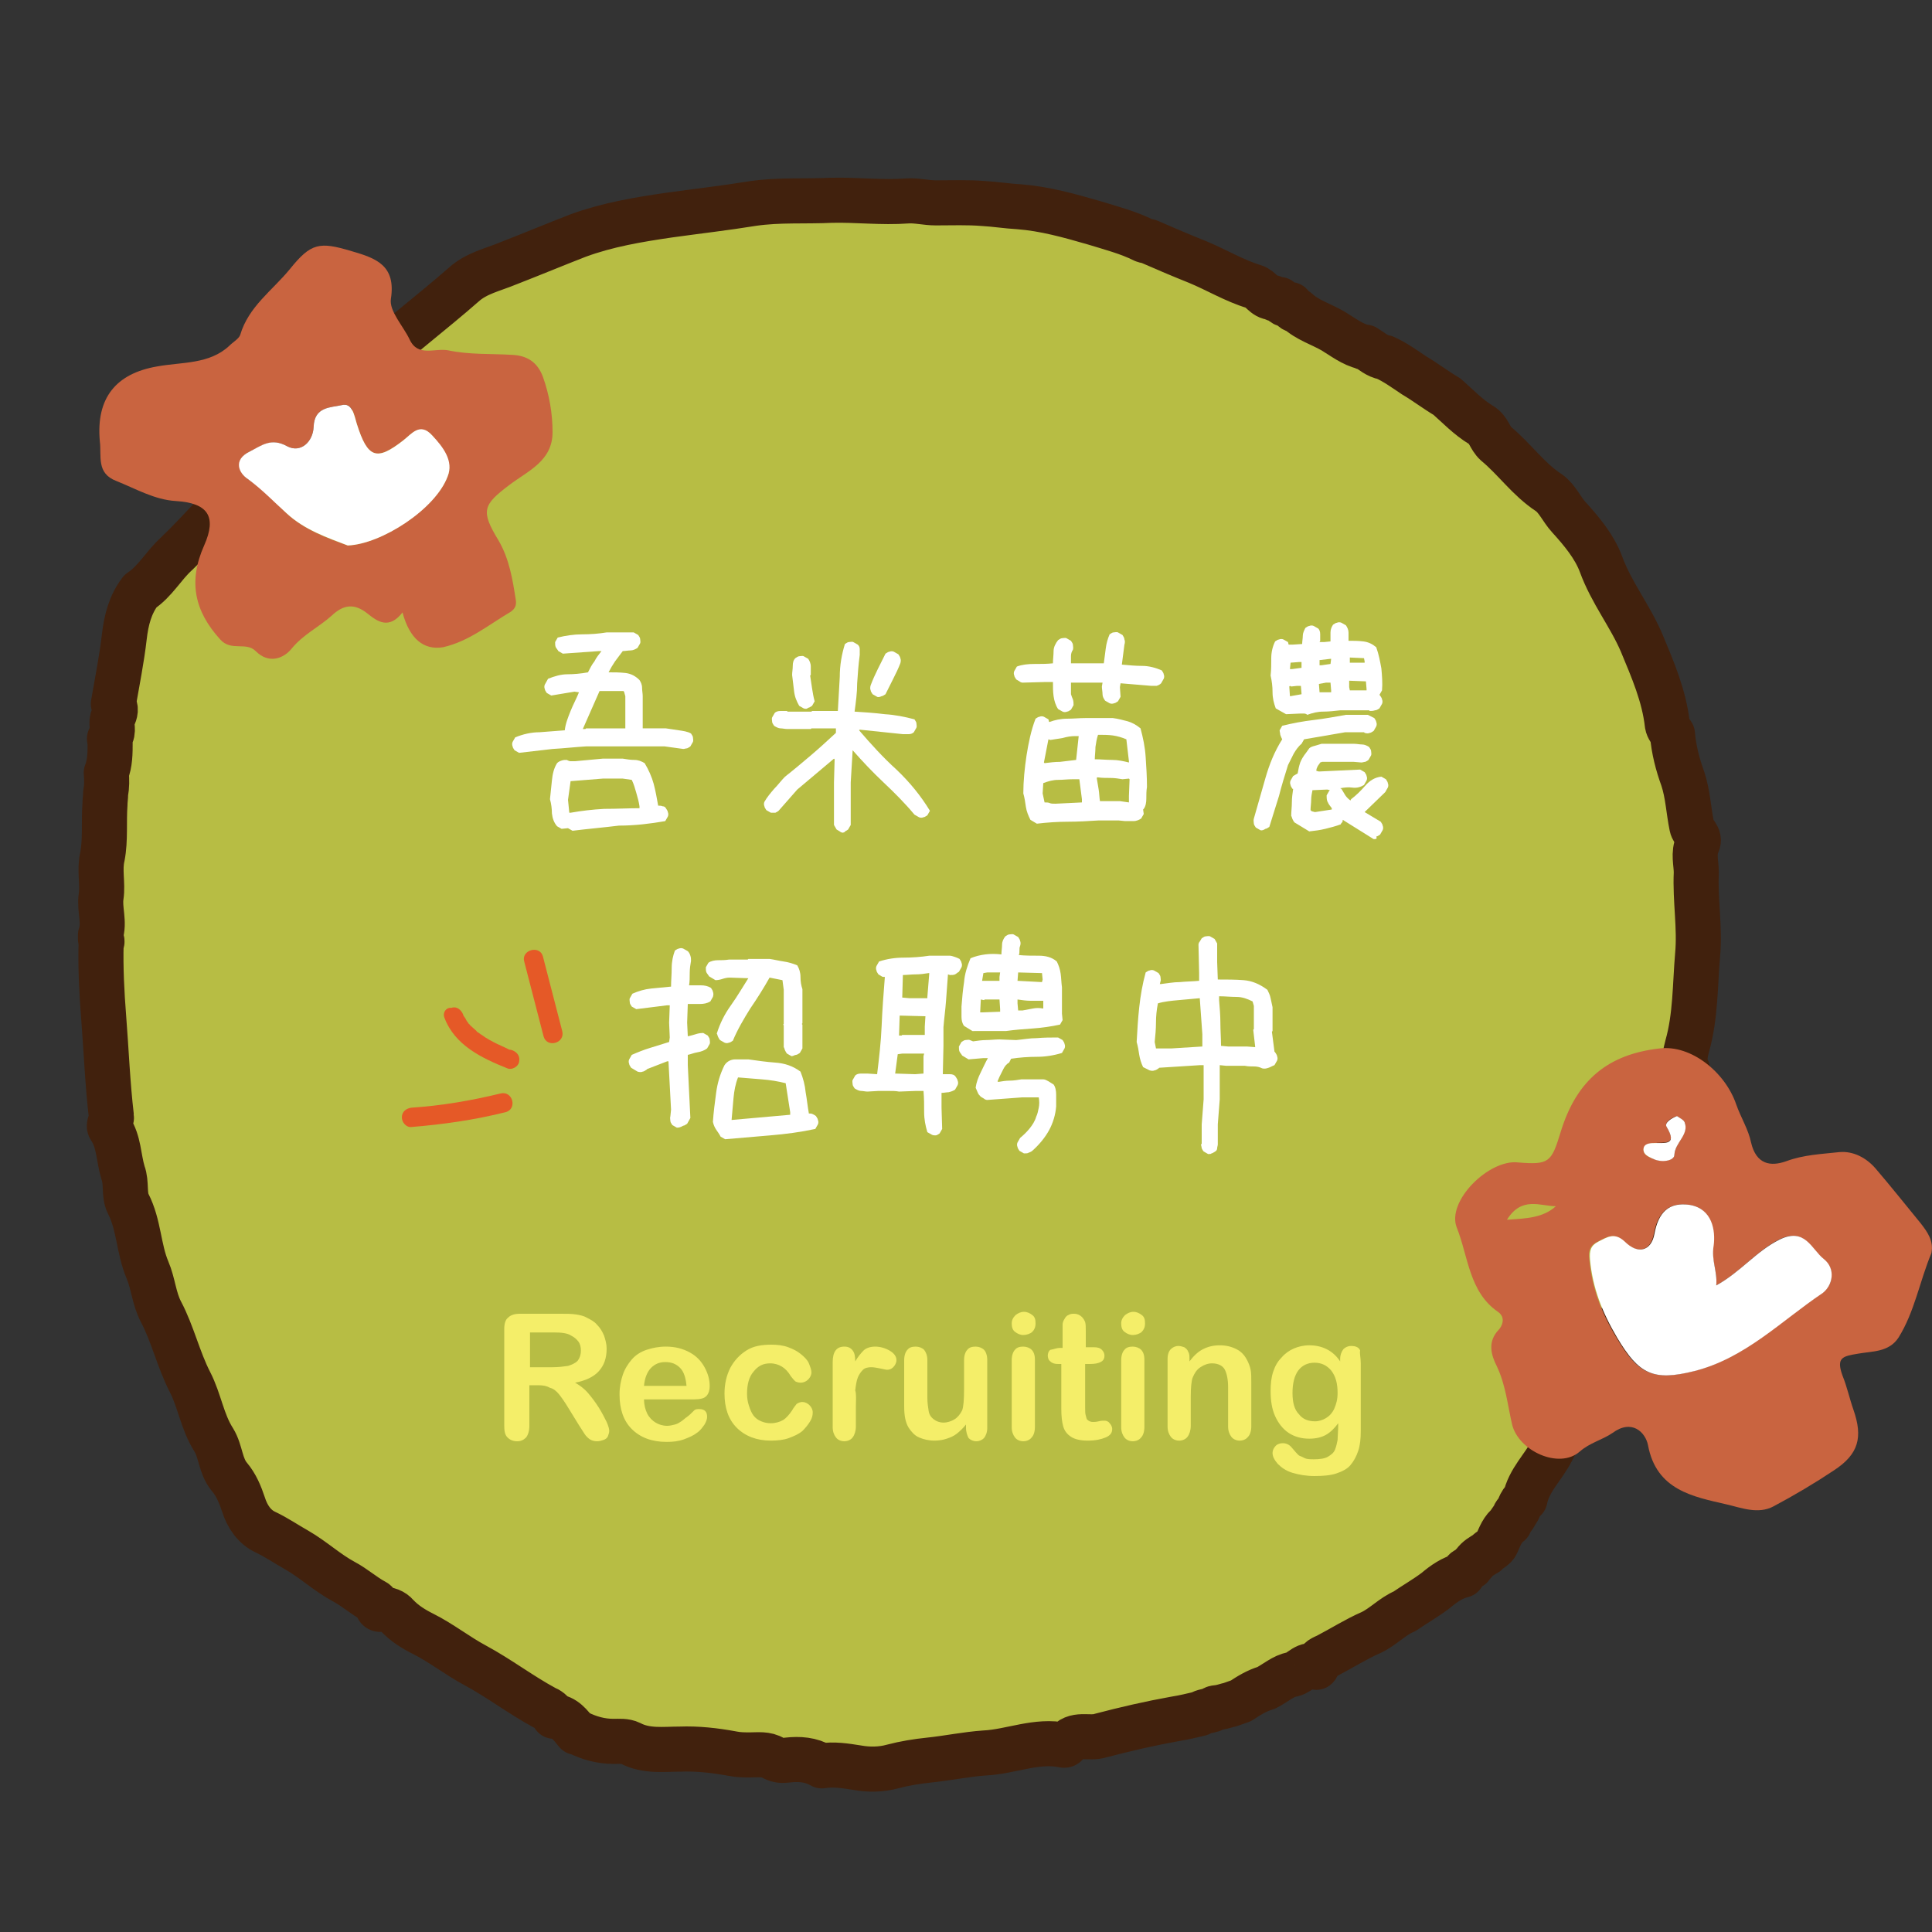 <?xml version="1.0" encoding="utf-8"?>
<!-- Generator: Adobe Illustrator 26.3.1, SVG Export Plug-In . SVG Version: 6.00 Build 0)  -->
<svg version="1.1" id="圖層_1" xmlns="http://www.w3.org/2000/svg" xmlns:xlink="http://www.w3.org/1999/xlink" x="0px" y="0px"
	 viewBox="0 0 300 300" style="enable-background:new 0 0 300 300;" xml:space="preserve">
<rect x="0" y="0" width="300" height="300" fill="#333333" stroke="none"/>
<style type="text/css">
	.st0{fill:#B87440;stroke:#41210D;stroke-width:7;stroke-linecap:round;stroke-linejoin:round;stroke-miterlimit:10;}
	.st1{fill:#4D80B3;}
	.st2{fill:#FFFFFF;}
	.st3{fill:#568AB8;}
	.st4{fill:#5083B4;}
	.st5{fill:#F4EE69;}
	.st6{fill:#B7BD44;stroke:#41210D;stroke-width:7;stroke-linecap:round;stroke-linejoin:round;stroke-miterlimit:10;}
	.st7{fill:#C96440;}
	.st8{fill:#E55927;}
</style>
<path class="st6" d="M218.1,250.2c-1.9,0.8-3.3,2.4-5.2,3.3c-2.3,1-4.5,2.4-6.8,3.6c-0.6,0.3-1.4,0.5-1.5,1.4c0,0.1-0.1,0.3-0.2,0.4
	c-1.5-0.9-2.4,0.8-3.7,1.1c-1.4,0.2-2.7,1.4-4.1,2.1c-1.4,0.4-2.7,1.2-3.9,2c-0.6,0.2-1.1,0.4-1.7,0.6c-0.5,0.1-1,0.3-1.6,0.4
	c-0.4,0.1-0.9,0-1.2,0.4c-0.6,0.2-1.3,0.2-1.9,0.6c-1.3,0.3-2.5,0.6-3.8,0.8c-3.9,0.7-7.8,1.6-11.6,2.6c-1.8,0.6-4-0.6-5.4,1.4
	c-0.1,0.1-0.2,0.1-0.3,0.1c-4.2-0.9-8.2,1-12.3,1.2c-2.9,0.2-5.7,0.8-8.6,1.1c-1.9,0.2-3.8,0.5-5.7,1c-1.8,0.5-3.7,0.5-5.4,0.2
	c-1.9-0.3-3.7-0.6-5.6-0.3c-1.7-1-3.5-1.1-5.3-0.9c-0.8,0.1-1.4,0.1-2.2-0.3c-1.1-0.7-2.4-0.5-3.6-0.5c-1,0-1.8,0-2.8-0.2
	c-2.7-0.5-5.4-0.8-8.1-0.7c-2.5,0-5.2,0.4-7.7-0.9c-0.8-0.4-1.8-0.3-2.6-0.3c-2,0-3.8-0.5-5.6-1.4l-0.1,0c0,0-0.1,0-0.1,0
	c-0.9-1.1-1.8-2.4-3.5-2.5c-0.2-0.7-0.9-1.1-1.4-1.3c-3.7-2-7.1-4.6-10.8-6.6c-2.8-1.5-5.3-3.5-8.1-4.9c-1.4-0.7-2.9-1.6-4.1-2.9
	c-0.5-0.6-1.4-1-2.4-0.9c-0.9,0.1-0.4-0.9-1-1.2c-1.7-0.9-3.1-2.2-4.8-3.1c-2.6-1.4-4.7-3.4-7.3-4.9c-1.6-0.9-3.2-2-4.9-2.8
	c-1.7-0.8-2.8-2.4-3.4-4.3c-0.5-1.5-1.1-3-2.2-4.3c-1.4-1.7-1.3-3.9-2.4-5.7c-1.8-2.8-2.2-6.1-3.7-9c-1.8-3.5-2.7-7.5-4.5-10.9
	c-1.1-2.1-1.2-4.4-2.1-6.5c-1.4-3.3-1.3-7-3-10.3c-0.7-1.4-0.2-3.2-0.8-4.8c-0.7-2.3-0.6-4.8-2-6.9c-0.4-0.5,0.3-1.2,0.2-1.8
	c-0.6-5.1-0.8-10.3-1.2-15.4c-0.3-3.8-0.5-7.7-0.4-11.5c0.2-0.2,0.2-0.5-0.1-0.7c0-0.2,0-0.4,0-0.6c0.7-2-0.2-4,0.1-6
	c0.3-2-0.3-4.1,0.2-6.2c0.5-2.6,0.2-5.4,0.4-8.1c0-0.6,0.1-1.1,0.1-1.7c0.2-1.1,0.2-2.1,0.1-3.2c0.6-1.5,0.6-3.1,0.6-4.7
	c0-0.2-0.1-0.4-0.1-0.6c0.1-0.2,0.2-0.4,0.3-0.6c0.4-0.9-0.2-1.9,0.3-2.8c0.3-0.6,0.5-1.3,0-2c0.6-3.5,1.3-6.9,1.7-10.4
	c0.3-2.6,0.9-5,2.5-7.1c2.3-1.5,3.6-4,5.6-5.8c2.1-2,4.1-4.2,6.1-6.3c0.2-0.2,0.3-0.5,0.5-0.8c0.4-0.1,0.8-0.3,0.9-0.7
	c0.1-0.1,0.2-0.2,0.3-0.3c0.5-0.5,1-1.1,1.5-1.6c0.1-0.1,0.2-0.2,0.3-0.3c2.6-2.6,5.1-5.2,7.8-7.6c3.3-3,6.3-6.5,9.9-9.2
	c0.9-0.7,1.6-1.6,2.4-2.4c4.8-4.4,10-8.3,14.9-12.6c2-1.8,4.5-2.3,6.9-3.3c3.6-1.4,7.2-2.9,10.8-4.3c4.6-1.7,9.4-2.5,14.2-3.2
	c4.3-0.6,8.7-1.1,13-1.8c4.1-0.6,8.1-0.3,12.2-0.5c3.9-0.1,7.8,0.4,11.8,0.1c1.4-0.1,2.9,0.3,4.4,0.3c2.5,0,5-0.1,7.4,0.1
	c1.8,0.1,3.7,0.4,5.5,0.5c4,0.3,7.9,1.4,11.7,2.5c2.6,0.8,5.3,1.5,7.7,2.7c0.2,0.1,0.5,0.1,0.8,0.2c2.5,1.1,5.1,2.2,7.6,3.2
	c2.9,1.2,5.7,2.9,8.7,3.8c1.1,0.3,1.6,1.7,2.9,1.7c0.3,0.3,0.7,0.3,1.1,0.3c0.4,0.6,0.9,1,1.7,0.8c0.1,0.5,0.4,0.9,1,0.9
	c1.6,1.5,3.7,2.1,5.6,3.2c1.5,0.9,3,2.1,4.8,2.5c0,0.1,0.1,0.1,0.2,0c1,0.6,1.8,1.4,3,1.6c1.6,0.7,3.1,1.8,4.6,2.8
	c1.7,1,3.4,2.3,5.1,3.3c1.7,1.5,3.3,3.2,5.3,4.4c1.2,0.7,1.3,2,2.3,2.9c2.9,2.4,5,5.5,8.2,7.6c1.3,0.9,2,2.6,3.1,3.8
	c2,2.2,4,4.6,5,7.3c1.6,4.4,4.5,8,6.3,12.2c1.7,4.1,3.5,8.2,4,12.7c0.1,0.6,0.5,1,0.8,1.5c0.2,2.4,0.8,4.7,1.6,6.9
	c0.8,2.4,0.9,5,1.4,7.4c0.2,1,1.4,1.6,0.9,2.7c-0.7,1.5-0.2,3-0.2,4.5c-0.2,4.3,0.6,8.5,0.2,12.8c-0.4,4.7-0.3,9.5-1.6,14.1
	c-0.3,1.1-0.6,2.4,0,3.6c0.1,0.2,0.1,0.4-0.1,0.6c-1,0.9-0.7,2.2-0.6,3.3c0.4,2.5-0.9,4.8-0.6,7.3c0.2,1.6-1,3-0.6,4.6
	c0,0.2-0.1,0.5-0.2,0.5c-1.4,0.2-1.2,1.5-1.2,2.2c-0.1,2.4-1.1,4.5-1.5,6.8c-0.2,1.2-0.1,2.5-0.4,3.7c-0.3,1.5-0.9,2.6-1.8,3.8
	c-0.9,1.1-0.8,2.8-1.8,3.9c-0.8,0.9-1.6,2.2-1.8,3.1c-0.4,1.9-1.9,2.9-2.4,4.6c-0.6,0.6-0.9,1.4-1,2.2c-1.5,2.1-2.4,4.4-3.7,6.6
	c-1.2,2-2.3,4-3.3,6c-1.3,2.6-3.6,4.6-4.2,7.6c-0.9,0.5-0.8,1.6-1.5,2.2c-0.1,0.1-0.1,0.2-0.1,0.3c-0.2,0.3-0.5,0.7-0.7,1
	c-0.1,0.1-0.1,0.2-0.1,0.3c-1.1,0.8-1.5,2-2,3.1c-0.3,0.7-1.1,0.9-1.6,1.5c-0.7,0.4-1.4,0.8-1.9,1.5c-0.2,0.2-0.4,0.4-0.5,0.6
	c-0.2,0.1-0.4,0.2-0.6,0.4c-0.4,0.1-0.6,0.5-0.7,0.9l0,0c-1.6,0.4-2.9,1.3-4.2,2.4C221.3,248.2,219.7,249.1,218.1,250.2z"/>
<g>
	<path class="st7" d="M299.9,194.6c-1.8,4.3-2.6,9.1-5.1,13.1c-1.5,2.3-4.1,2.1-6.3,2.5c-2.4,0.4-3.4,0.6-2.4,3.4
		c0.7,1.7,1.1,3.6,1.7,5.3c1.5,4.3,0.8,6.9-3,9.4c-3,2-6.2,3.9-9.4,5.6c-2.4,1.3-5.1,0.2-7.3-0.3c-5.2-1.2-10.9-2.2-12.2-9.2
		c-0.4-2-2.5-4.1-5.5-1.9c-1.6,1.1-3.5,1.5-5.1,2.9c-3.2,2.8-9.5-0.1-10.5-4.2c-0.7-3-1-6.2-2.4-9.1c-0.8-1.6-1.5-3.7,0.3-5.6
		c0.5-0.5,1.2-1.9-0.1-2.8c-4.5-3.1-4.6-8.6-6.4-13.1c-1.6-4.1,5-10.6,9.5-10.1c4.8,0.4,5.2,0,6.6-4.6c2.5-8.3,7.5-12.2,15.4-13.1
		c4.9-0.6,10.2,3.7,11.9,8.7c0.7,2,1.9,3.9,2.3,5.9c0.8,3.4,3,3.8,5.5,2.9c2.7-1,5.5-1.1,8.2-1.4c2.2-0.2,4.2,0.9,5.6,2.5
		c2.4,2.8,4.7,5.7,7,8.5C299.3,191.3,300.3,192.7,299.9,194.6z M266.5,199.6c0.2-2.2-0.8-3.9-0.5-6.2c0.3-2.3-0.2-5.8-3.7-6.3
		c-3.2-0.5-4.9,1.2-5.5,4.5c-0.5,2.7-2.5,3.2-4.6,1.2c-1.6-1.5-2.7-0.7-4.1,0c-1.2,0.6-1.5,1.4-1.3,2.8c0.4,4.4,1.9,8.3,4.2,12.1
		c3.3,5.6,5.6,6.8,12,5.2c7.9-2,13.5-7.8,19.9-12.1c1.7-1.1,2.2-3.8,0.2-5.3c-1.9-1.5-2.9-5-6.9-3
		C272.7,194.3,270.3,197.5,266.5,199.6z M260.4,173.3c-1,0.3-2,1-1.6,1.7c1.8,2.9-0.5,2.3-2,2.5c-0.7,0.1-1.5,0.2-1.6,1
		c0,0.8,0.7,1.1,1.4,1.4c1.3,0.6,3.3,0.4,3.4-0.6c0.1-1.9,2.2-3.1,1.6-5C261.5,173.9,260.8,173.7,260.4,173.3z M234,189.4
		c3.1-0.2,5.6-0.3,7.6-2.1C239.2,187.3,236.3,185.7,234,189.4z"/>
	<path class="st2" d="M266.5,199.6c3.8-2.1,6.2-5.3,9.8-7.1c4-2,5,1.5,6.9,3c1.9,1.5,1.4,4.1-0.2,5.3c-6.4,4.3-12,10.1-19.9,12.1
		c-6.4,1.6-8.6,0.5-12-5.2c-2.3-3.9-3.8-7.7-4.2-12.1c-0.1-1.4,0.1-2.2,1.3-2.8c1.4-0.7,2.5-1.5,4.1,0c2,2,4.1,1.5,4.6-1.2
		c0.6-3.3,2.2-5,5.5-4.5c3.5,0.6,4,4,3.7,6.3C265.7,195.7,266.7,197.4,266.5,199.6z"/>
	<path class="st2" d="M260.4,173.3c0.4,0.3,1.1,0.6,1.2,1c0.7,1.9-1.5,3.1-1.6,5c0,1-2.1,1.3-3.4,0.6c-0.6-0.3-1.4-0.6-1.4-1.4
		c0-0.9,0.9-1,1.6-1c1.5-0.1,3.8,0.5,2-2.5C258.4,174.4,259.4,173.7,260.4,173.3z"/>
</g>
<g>
	<path class="st7" d="M62.5,95.1c-2.1,2.7-3.9,1.4-5.4,0.2c-2.1-1.7-3.8-1.4-5.6,0.3c-2,1.8-4.4,2.9-6.2,5.1
		c-1.2,1.5-3.5,2.5-5.6,0.4c-1.5-1.5-3.8,0.1-5.5-1.8c-4-4.4-5-9-2.5-14.6c2-4.5,0.6-6.6-4.4-6.9c-3.3-0.2-6.2-1.9-9.2-3.1
		c-3.2-1.2-2.3-3.9-2.6-6.2C14.9,61.8,18,58,24.4,56.9c3.8-0.7,8.1-0.3,11.2-3.2c0.6-0.6,1.5-1.1,1.7-1.7c1.3-4.4,5-6.9,7.7-10.2
		c3.3-4.1,4.6-4.3,9.6-2.8c3.8,1.1,6.9,2.2,6.1,7.4c-0.3,1.9,1.9,4.2,2.9,6.3c1.3,2.8,3.9,1.3,6,1.7c3.3,0.7,6.6,0.5,9.9,0.7
		c2.2,0.1,3.9,1,4.8,3.4c1,2.8,1.5,5.7,1.5,8.6c0,4.5-3.8,6-6.7,8.2c-4.1,3.1-4.5,4-1.7,8.6c1.7,2.9,2.2,6.1,2.7,9.3
		c0.1,0.8-0.1,1.3-0.8,1.8c-3.4,2-6.5,4.6-10.5,5.5C65.8,101,63.6,99.2,62.5,95.1z M54,84.7c5.2-0.2,13.6-5.7,15.5-10.7
		c0.9-2.4-0.8-4.6-2.4-6.4c-1.9-2-3.2-0.2-4.5,0.8c-4.2,3.2-5.5,2.8-7.2-2.6c-0.4-1.4-0.7-3.3-2.3-2.9c-1.7,0.4-4.3,0.2-4.4,3.4
		c-0.1,2.3-2,4.1-4.1,3c-2.5-1.4-4,0-5.8,0.8c-2.6,1.3-1.6,3.4-0.3,4.3c2.3,1.5,4.1,3.5,6,5.3C47.3,82.3,50.9,83.6,54,84.7z"/>
	<path class="st2" d="M54,84.7c-3.1-1.2-6.7-2.4-9.5-5c-2-1.8-3.8-3.7-6-5.3c-1.4-0.9-2.4-3,0.3-4.3c1.8-0.9,3.3-2.2,5.8-0.8
		c2.1,1.1,4-0.7,4.1-3c0.1-3.2,2.7-3,4.4-3.4c1.6-0.4,1.9,1.6,2.3,2.9c1.7,5.4,3.1,5.8,7.2,2.6c1.3-1,2.6-2.9,4.5-0.8
		c1.7,1.8,3.4,4,2.4,6.4C67.6,79.1,59.2,84.5,54,84.7z"/>
</g>
<g>
	<path class="st2" d="M80.6,116.9l-0.7-0.4c-0.1-0.2-0.3-0.4-0.3-0.6c-0.1-0.2-0.1-0.5,0-0.7l0.4-0.7c1.2-0.5,2.5-0.8,3.8-0.8
		c1.3-0.1,2.6-0.2,3.9-0.3c0.1-1,0.5-2,0.9-3s0.9-1.9,1.3-2.9l-0.7-0.1c-0.6,0.1-1.2,0.2-1.8,0.3c-0.6,0.1-1.2,0.2-1.8,0.3l-0.7-0.4
		c-0.1-0.2-0.3-0.4-0.3-0.6c-0.1-0.2-0.1-0.5,0-0.7l0.5-0.9c1-0.4,2-0.7,3-0.7c1,0,2.1-0.1,3.2-0.3c0.3-0.6,0.6-1.2,1-1.7
		c0.3-0.6,0.7-1.1,1.1-1.6H93l-5.6,0.4l-0.7-0.4c-0.1-0.2-0.3-0.4-0.4-0.6c-0.1-0.2-0.1-0.5-0.1-0.8l0.4-0.7
		c1.2-0.3,2.5-0.5,3.8-0.5c1.3,0,2.6-0.1,3.8-0.3h4.2l0.7,0.4c0.1,0.2,0.3,0.4,0.3,0.6s0.1,0.5,0,0.7l-0.4,0.7
		c-0.3,0.2-0.7,0.4-1.1,0.4c-0.4,0-0.8,0.1-1.2,0.1c-0.4,0.5-0.8,1.1-1.2,1.6c-0.4,0.6-0.7,1.1-1,1.7c0.9,0,1.7,0,2.6,0.1
		c0.9,0.1,1.6,0.5,2.2,1.1c0.2,0.3,0.4,0.7,0.4,1.2c0,0.4,0.1,0.9,0.1,1.3v5h3.6c0.6,0.1,1.3,0.2,2,0.3s1.4,0.2,1.9,0.5
		c0.1,0.2,0.3,0.4,0.3,0.6s0.1,0.5,0,0.7l-0.4,0.7c-0.1,0.1-0.3,0.2-0.5,0.3c-0.2,0-0.4,0.1-0.6,0.1l-2.9-0.4H91
		c-1.7,0.1-3.4,0.3-5.2,0.4C84,116.5,82.3,116.7,80.6,116.9z M88.9,129l-0.7-0.4l-1,0.1l-0.7-0.4c-0.5-0.6-0.7-1.2-0.8-2
		c0-0.7-0.1-1.5-0.3-2.2c0.1-0.9,0.2-1.9,0.3-2.9c0.1-1,0.3-1.9,0.8-2.7c0.2-0.2,0.4-0.3,0.7-0.4c0.3-0.1,0.5-0.1,0.8-0.1
		c0.2,0.1,0.4,0.2,0.6,0.2c0.2,0,0.5,0,0.7,0l4.3-0.4h3.1c0.6,0.1,1.2,0.2,1.8,0.2c0.6,0,1.1,0.2,1.6,0.5c0.6,1,1.1,2.1,1.4,3.2
		c0.3,1.1,0.5,2.3,0.7,3.4c0.2,0,0.5,0,0.7,0.1c0.2,0,0.4,0.1,0.5,0.3c0.1,0.2,0.3,0.4,0.3,0.6c0.1,0.2,0.1,0.5,0,0.7l-0.4,0.7
		c-2.3,0.4-4.7,0.7-7.2,0.7C93.7,128.5,91.3,128.7,88.9,129z M99.3,125.5v-0.3c-0.1-0.7-0.3-1.4-0.5-2.1c-0.2-0.7-0.4-1.4-0.7-2
		l-1.4-0.2h-3.1l-5,0.4l-0.4,2.9l0.2,2h0.2c1.7-0.3,3.4-0.5,5.2-0.6C95.8,125.6,97.6,125.5,99.3,125.5z M97.1,113.1v-5l-0.2-0.7
		l-0.1-0.1h-3.7l-2.6,5.9h0.4l0.1-0.1H97.1z"/>
	<path class="st2" d="M130.9,129.3c-0.2,0-0.4-0.1-0.5-0.2c-0.2-0.1-0.3-0.2-0.5-0.3l-0.4-0.7v-6.6l0.1-3.6l-0.1-0.1l-5.7,4.8
		l-2.9,3.3c-0.1,0.1-0.3,0.2-0.5,0.3c-0.2,0-0.4,0-0.7,0l-0.7-0.4c-0.1-0.2-0.3-0.4-0.3-0.6c-0.1-0.2-0.1-0.5,0-0.7
		c0.4-0.7,0.9-1.3,1.5-2c0.6-0.6,1.1-1.3,1.7-1.9c1.4-1.1,2.7-2.2,4-3.3c1.3-1.1,2.6-2.3,3.9-3.5v-0.7H126l-0.1,0.1h-3.7
		c-0.3,0-0.7-0.1-1-0.1c-0.3,0-0.7-0.2-1-0.4c-0.1-0.2-0.3-0.4-0.3-0.6s-0.1-0.5,0-0.7l0.4-0.7c0.2-0.2,0.5-0.3,0.9-0.3
		c0.3,0,0.7,0,1,0l0.1,0.1h3.7l0.1-0.1h4c0.1-1.8,0.2-3.5,0.3-5.3c0-1.8,0.3-3.5,0.8-5.1c0.2-0.1,0.4-0.3,0.6-0.3s0.5-0.1,0.7,0
		l0.7,0.4c0.2,0.2,0.3,0.4,0.3,0.7s0,0.6,0,0.9c-0.2,1.5-0.3,2.9-0.4,4.4c0,1.5-0.2,2.9-0.4,4.4c1.6,0.1,3.1,0.2,4.7,0.4
		c1.6,0.1,3.1,0.4,4.6,0.8c0.1,0.2,0.3,0.4,0.3,0.6s0.1,0.5,0,0.7l-0.4,0.7c-0.2,0.2-0.5,0.3-0.8,0.3c-0.3,0-0.6,0-0.9,0l-6.7-0.7
		l-0.1,0.1c1.8,2.1,3.7,4.2,5.8,6.1c2.1,2,3.8,4.1,5.2,6.4l-0.4,0.7c-0.2,0.1-0.4,0.3-0.6,0.3c-0.2,0.1-0.5,0.1-0.7,0l-0.7-0.4
		c-1.5-1.8-3.1-3.4-4.8-5c-1.7-1.6-3.3-3.3-4.8-5l-0.3,5v6.6l-0.4,0.7c-0.1,0.1-0.3,0.2-0.5,0.3
		C131.3,129.2,131.1,129.2,130.9,129.3z M124.8,110l-0.7-0.4c-0.4-0.7-0.7-1.4-0.8-2.3s-0.2-1.7-0.3-2.5c0-0.4,0.1-0.9,0.1-1.4
		c0-0.5,0.1-0.9,0.4-1.2c0.2-0.1,0.4-0.3,0.6-0.3s0.5-0.1,0.7,0l0.7,0.4c0.2,0.3,0.4,0.7,0.4,1.2s0,0.9,0,1.3l-0.1,0.1
		c0.1,0.7,0.2,1.4,0.3,2s0.2,1.3,0.4,2l-0.4,0.7c-0.2,0.1-0.4,0.3-0.6,0.3C125.3,110.1,125.1,110.1,124.8,110z M136.2,108.2
		l-0.7-0.4c-0.1-0.2-0.3-0.4-0.3-0.6c-0.1-0.2-0.1-0.5,0-0.8c0.3-0.8,0.7-1.7,1.1-2.5c0.4-0.8,0.8-1.6,1.2-2.4
		c0.2-0.1,0.4-0.3,0.6-0.3c0.2-0.1,0.5-0.1,0.7,0l0.7,0.4c0.1,0.2,0.3,0.4,0.3,0.6c0.1,0.2,0.1,0.5,0,0.8c-0.3,0.8-0.7,1.6-1.1,2.4
		c-0.4,0.8-0.8,1.6-1.2,2.4c-0.2,0.1-0.4,0.3-0.6,0.3C136.7,108.2,136.4,108.3,136.2,108.2z"/>
	<path class="st2" d="M165,110.5l-0.7-0.4c-0.4-0.6-0.6-1.3-0.7-2c-0.1-0.7-0.1-1.4-0.1-2.2h-1.1l-3.6,0.1c-0.2,0-0.4-0.1-0.5-0.2
		c-0.2-0.1-0.3-0.2-0.5-0.3c-0.1-0.2-0.3-0.4-0.3-0.6c-0.1-0.2-0.1-0.5,0-0.7l0.4-0.7c0.8-0.3,1.7-0.4,2.7-0.4c1,0,2,0,2.9-0.1
		c0-0.6,0.1-1.3,0.1-1.9s0.3-1.2,0.7-1.7c0.2-0.1,0.4-0.3,0.6-0.3s0.5-0.1,0.7,0l0.7,0.4c0.1,0.2,0.3,0.4,0.3,0.6s0.1,0.5,0,0.8
		c-0.2,0.3-0.3,0.6-0.3,1c0,0.4,0,0.7,0,1.1h5.1c0.1-0.8,0.2-1.5,0.3-2.3c0.1-0.8,0.3-1.5,0.6-2.2c0.2-0.1,0.4-0.3,0.6-0.3
		s0.5-0.1,0.7,0l0.7,0.4c0.1,0.2,0.3,0.4,0.3,0.7c0.1,0.2,0.1,0.5,0,0.8l-0.4,3.1c1.1,0.1,2.1,0.2,3.2,0.2c1,0,2.1,0.3,3,0.7
		c0.1,0.2,0.3,0.4,0.3,0.6c0.1,0.2,0.1,0.5,0,0.7l-0.4,0.7c-0.2,0.2-0.4,0.3-0.7,0.4c-0.3,0-0.5,0-0.8,0l-4.8-0.4l-0.1,0.6l0.1,1.5
		l-0.4,0.7c-0.2,0.1-0.4,0.3-0.6,0.3c-0.2,0.1-0.5,0.1-0.7,0l-0.7-0.4c-0.2-0.3-0.4-0.6-0.4-1c0-0.4-0.1-0.8-0.1-1.2l0.1-0.6h-4.9
		v1.8c0.1,0.3,0.2,0.6,0.3,0.8c0.1,0.3,0.1,0.6,0.1,0.9l-0.4,0.7c-0.2,0.1-0.4,0.3-0.6,0.3C165.5,110.6,165.2,110.6,165,110.5z
		 M161,127.9l-1-0.6c-0.3-0.6-0.6-1.3-0.7-2c-0.1-0.7-0.2-1.4-0.4-2.1c0-1.9,0.2-3.9,0.5-5.9c0.3-1.9,0.7-3.9,1.4-5.7
		c0.2-0.1,0.4-0.3,0.6-0.3c0.2-0.1,0.5-0.1,0.7,0l0.7,0.4l0.1,0.4h0.1c0.8-0.3,1.7-0.5,2.7-0.5c1,0,1.9-0.1,2.8-0.1h4.3
		c0.8,0.1,1.5,0.3,2.3,0.5c0.7,0.2,1.4,0.6,2,1.1c0.4,1.5,0.7,2.9,0.8,4.5c0.1,1.5,0.2,3,0.2,4.6c-0.1,0.6-0.1,1.2-0.1,1.8
		c0,0.6-0.1,1.2-0.4,1.6l-0.1,0.1l0.1,0.7l-0.4,0.7c-0.3,0.2-0.7,0.4-1.2,0.4c-0.4,0-0.9,0-1.3,0l-1-0.1h-3.1
		c-1.6,0.1-3.2,0.2-4.9,0.2C164.3,127.6,162.7,127.7,161,127.9z M168,124.6v-0.5l-0.4-3.1h-1c-0.8,0-1.6,0.1-2.3,0.1
		c-0.8,0-1.5,0.2-2.3,0.5l-0.1,1.6l0.3,1.4c0.3,0,0.6,0,0.8,0.1c0.2,0.1,0.5,0.1,0.9,0.1L168,124.6z M167.1,118l0.4-3.7H167
		c-0.7,0-1.3,0.1-2,0.3c-0.6,0.1-1.3,0.2-1.9,0.3l-0.3-0.1l-0.7,3.6l0.1,0.1c0.8-0.1,1.6-0.2,2.4-0.2
		C165.5,118.2,166.3,118.1,167.1,118z M175.3,118.4v-0.2l-0.4-3.4c-0.7-0.3-1.4-0.5-2.1-0.6c-0.7-0.1-1.5-0.1-2.3-0.1
		c-0.2,0.6-0.3,1.2-0.4,1.9c0,0.7-0.1,1.3-0.1,1.9c0.9,0,1.8,0.1,2.7,0.1S174.5,118.2,175.3,118.4z M175.3,124.6v-1l0.1-2.6
		l-0.1-0.1l-1,0.1c-0.6-0.1-1.2-0.2-1.9-0.2s-1.3,0-2-0.1l-0.1,0.1c0.1,0.6,0.2,1.2,0.3,1.8c0.1,0.6,0.1,1.2,0.2,1.8h3.1
		L175.3,124.6z"/>
	<path class="st2" d="M195.7,128.9l-0.7-0.4c-0.1-0.2-0.3-0.4-0.3-0.6s-0.1-0.5,0-0.8c0.6-2.1,1.2-4.2,1.8-6.3s1.4-4.1,2.6-6
		c-0.1-0.2-0.2-0.4-0.3-0.7c0-0.2-0.1-0.5-0.1-0.7l0.4-0.7c1.6-0.4,3.2-0.7,4.9-0.9c1.7-0.2,3.3-0.5,5-0.8h3.4l1,0.5
		c0.1,0.2,0.3,0.4,0.3,0.6c0.1,0.2,0.1,0.5,0,0.7l-0.4,0.7c-0.2,0.1-0.4,0.3-0.6,0.3c-0.2,0.1-0.5,0.1-0.8,0l-0.1-0.1h-2.9l-6.4,1.1
		l-0.4,0.7c-0.5,0.4-0.9,1-1.2,1.5c-0.3,0.6-0.6,1.2-0.9,1.8c-0.5,1.6-1,3.2-1.4,4.8c-0.5,1.6-1,3.2-1.5,4.8
		c-0.2,0.1-0.4,0.3-0.6,0.3C196.2,128.9,195.9,129,195.7,128.9z M199.7,110.9l-1.6-0.9c-0.3-0.8-0.5-1.6-0.5-2.5s-0.1-1.7-0.3-2.6
		c0.1-0.9,0.1-1.8,0.1-2.7c0-0.9,0.2-1.8,0.6-2.6c0.2-0.1,0.4-0.3,0.6-0.3c0.2-0.1,0.5-0.1,0.7,0l0.7,0.4l0.1,0.4h0.6l1.5-0.1
		c0-0.4,0.1-0.9,0.1-1.3c0-0.4,0.2-0.8,0.4-1.2c0.2-0.1,0.4-0.3,0.6-0.3c0.2-0.1,0.5-0.1,0.7,0l0.7,0.4c0.2,0.2,0.3,0.5,0.3,0.9
		s0,0.7,0,1l-0.1,0.2h0.7l1-0.1c0-0.4,0-0.9,0-1.4c0-0.5,0.2-0.9,0.4-1.2c0.2-0.1,0.4-0.3,0.6-0.3c0.2-0.1,0.5-0.1,0.7,0l0.7,0.4
		c0.2,0.3,0.4,0.7,0.4,1.1s0,0.8,0,1.3c0.8,0,1.5,0,2.3,0.1c0.8,0.1,1.4,0.4,2,0.9c0.4,1.1,0.6,2.2,0.8,3.3c0.1,1.1,0.2,2.3,0.1,3.4
		l-0.4,0.7l0.1,0.1c0.1,0.2,0.3,0.4,0.3,0.6c0.1,0.2,0.1,0.5,0,0.7l-0.4,0.7c-0.2,0.1-0.4,0.3-0.7,0.3c-0.3,0.1-0.5,0.1-0.8,0.1
		l-0.1-0.1h-4.5c-0.9,0.1-1.8,0.2-2.6,0.2c-0.9,0-1.7,0.2-2.5,0.5c-0.1-0.1-0.3-0.2-0.5-0.2c-0.2,0-0.4,0-0.6,0L199.7,110.9z
		 M202.1,103.7v-0.9h-0.4l-1.3,0.1l-0.1,1h0.3L202.1,103.7z M202.1,107.8v-0.1l-0.1-1.2h-0.6l-0.9,0.1l-0.2-0.1l-0.1,0.1l0.1,1.5
		h0.1L202.1,107.8z M213.3,130.3l-4.8-3c0,0.1,0,0.3-0.1,0.4c-0.1,0.1-0.2,0.2-0.2,0.3c-0.8,0.3-1.6,0.5-2.4,0.7
		c-0.8,0.2-1.6,0.3-2.5,0.4l-2.3-1.4c-0.1-0.1-0.2-0.3-0.3-0.5c-0.1-0.2-0.1-0.4-0.2-0.5c0-0.7,0.1-1.4,0.1-2.1
		c0-0.7,0.1-1.4,0.2-2.1h-0.1c-0.1-0.2-0.3-0.4-0.3-0.6c-0.1-0.2-0.1-0.5,0-0.7l0.4-0.7l0.7-0.4c0.1-0.6,0.2-1.1,0.4-1.7
		c0.2-0.5,0.5-1,0.9-1.5l0.5-0.7c0.2-0.2,0.5-0.3,0.9-0.4c0.3-0.1,0.7-0.2,1-0.3h5.1c0.4,0,0.8,0.1,1.2,0.1c0.4,0,0.8,0.2,1.1,0.4
		c0.1,0.2,0.3,0.4,0.3,0.6s0.1,0.5,0,0.7l-0.4,0.7c-0.1,0.1-0.3,0.2-0.5,0.3c-0.2,0-0.4,0.1-0.6,0.1l-1.2-0.1h-4.9l-0.3,0.1
		c-0.1,0.2-0.3,0.4-0.4,0.6c-0.1,0.2-0.2,0.4-0.2,0.7l0.4,0.1l6.4-0.3l0.7,0.4c0.1,0.2,0.3,0.4,0.3,0.6c0.1,0.2,0.1,0.5,0,0.7
		l-0.4,0.7c-0.5,0.3-1.1,0.5-1.8,0.4s-1.3,0-1.9,0.1l0.2,0.1c0.2,0.3,0.4,0.7,0.6,1s0.5,0.6,0.8,0.8l0.1-0.2
		c0.8-0.6,1.5-1.3,2.2-2.1c0.7-0.8,1.5-1.3,2.5-1.4l0.7,0.4c0.1,0.2,0.3,0.4,0.3,0.6c0.1,0.2,0.1,0.5,0,0.7l-0.4,0.7l-3.2,3.1
		l2.5,1.5c0.1,0.2,0.3,0.4,0.3,0.6c0.1,0.2,0.1,0.5,0,0.7l-0.4,0.7c-0.2,0.1-0.4,0.3-0.6,0.3C213.9,130.3,213.6,130.3,213.3,130.3z
		 M206.8,125.7v-0.2c-0.2-0.3-0.5-0.6-0.6-0.9c-0.2-0.3-0.2-0.7-0.2-1.1l0.4-0.7l0.1-0.1l-0.4-0.1l-2.3,0.1c-0.1,0.5-0.2,1-0.2,1.5
		c0,0.5-0.1,1.1-0.1,1.6c0.1,0.1,0.2,0.2,0.3,0.2c0.1,0,0.3,0.1,0.4,0.1L206.8,125.7z M206.7,107.5v-0.3l-0.1-1.2h-0.7l-1.1,0.2
		l0.1,1.3h0.8L206.7,107.5z M206.6,103.1l0.1-0.8h-0.1l-1.7,0.2v0.8h0.3L206.6,103.1z M212.2,107.3V107l-0.1-1.2l-2.6-0.1v1l0.1,0.5
		H212.2z M211.9,102.9v-0.2l-0.1-0.5l-2.2-0.1v0.8H211.9z"/>
	<path class="st2" d="M105.1,175.1l-0.7-0.4c-0.1-0.2-0.3-0.4-0.3-0.6s-0.1-0.5,0-0.8l0.1-1l-0.4-7.5h-0.2l-3.1,1.2l-0.1,0.1
		c-0.2,0.1-0.4,0.3-0.6,0.3c-0.2,0.1-0.5,0.1-0.8,0l-1-0.6c-0.1-0.2-0.3-0.4-0.3-0.6c-0.1-0.2-0.1-0.5,0-0.7l0.4-0.7
		c0.9-0.4,1.9-0.8,2.9-1.1c1-0.3,1.9-0.6,2.9-0.9l0.1-0.7l-0.1-2.3l0.1-2.7h-0.4c-0.8,0.1-1.6,0.2-2.4,0.3c-0.8,0.1-1.6,0.2-2.4,0.3
		l-0.7-0.4c-0.1-0.2-0.3-0.4-0.3-0.6s-0.1-0.5,0-0.7l0.4-0.7c0.9-0.4,1.9-0.7,2.9-0.8c1-0.1,2-0.2,3.1-0.3c0-0.9,0.1-1.9,0.1-2.9
		c0-1,0.2-1.9,0.5-2.7c0.2-0.1,0.4-0.3,0.6-0.3c0.2-0.1,0.5-0.1,0.7,0l0.7,0.4c0.2,0.2,0.3,0.4,0.4,0.7s0.1,0.5,0.1,0.8
		c-0.1,0.6-0.2,1.2-0.2,1.9c0,0.7,0,1.3-0.1,1.9c0.6,0,1.2,0,1.8,0s1.1,0.1,1.6,0.4c0.1,0.2,0.3,0.4,0.3,0.6c0.1,0.2,0.1,0.5,0,0.8
		l-0.4,0.7c-0.5,0.3-1,0.4-1.7,0.4c-0.6,0-1.2,0-1.8,0l-0.1,2.9l0.1,2.1h0.1c0.4-0.1,0.8-0.2,1.1-0.3c0.3-0.1,0.7-0.2,1.2-0.2
		l0.7,0.4c0.1,0.2,0.3,0.4,0.3,0.6s0.1,0.5,0,0.7l-0.4,0.7c-0.4,0.3-0.9,0.5-1.5,0.6s-1,0.3-1.5,0.4v1.6l0.4,8.2l-0.5,0.9
		c-0.2,0.1-0.4,0.3-0.6,0.3C105.6,175.1,105.3,175.1,105.1,175.1z M122.9,164l-0.7-0.4c-0.1-0.1-0.2-0.3-0.3-0.5
		c-0.1-0.2-0.1-0.4-0.2-0.5v-3.4l-0.1-0.1l0.1-0.1v-5.3l-0.2-1.5l-2-0.4c-0.9,1.6-1.9,3.2-3,4.8c-1,1.6-2,3.3-2.7,5
		c-0.2,0.1-0.4,0.3-0.6,0.3c-0.2,0.1-0.5,0.1-0.7,0l-0.7-0.4c-0.1-0.1-0.2-0.3-0.3-0.5c-0.1-0.2-0.1-0.4-0.2-0.5
		c0.5-1.6,1.2-3,2.2-4.4c1-1.4,1.8-2.8,2.7-4.2l-2.9-0.1c-0.4,0-0.8,0.1-1.1,0.2c-0.3,0.1-0.7,0.2-1.1,0.2l-1-0.6
		c-0.1-0.2-0.3-0.4-0.4-0.6c-0.1-0.2-0.1-0.5-0.1-0.8l0.4-0.7c0.4-0.3,1-0.4,1.5-0.4s1.1,0,1.7-0.1h2.9l0.1-0.1h3.3
		c0.7,0.1,1.5,0.3,2.2,0.4c0.7,0.1,1.4,0.3,2.1,0.6c0.3,0.5,0.5,1.1,0.5,1.8s0.1,1.3,0.3,1.9v5.3l-0.1,0.1l0.1,0.1v3.7l-0.4,0.7
		c-0.2,0.1-0.4,0.3-0.6,0.3S123.2,164,122.9,164z M112.6,176.9l-0.7-0.4c-0.2-0.4-0.5-0.8-0.7-1.1c-0.2-0.3-0.4-0.7-0.5-1.2
		c0.1-1.5,0.3-3,0.5-4.5c0.2-1.5,0.6-2.9,1.3-4.3c0.4-0.6,1-0.9,1.7-0.9c0.7,0,1.4,0,2,0c1.4,0.2,2.8,0.4,4.2,0.5
		c1.4,0.1,2.7,0.5,3.9,1.4c0.4,1,0.7,2.1,0.8,3.2c0.2,1.1,0.3,2.2,0.5,3.3c0.2,0,0.4,0,0.6,0.1c0.2,0.1,0.4,0.2,0.5,0.3
		c0.1,0.2,0.3,0.4,0.3,0.6c0.1,0.2,0.1,0.5,0,0.7l-0.4,0.7c-2.3,0.5-4.6,0.8-7,1S114.9,176.7,112.6,176.9z M122.7,173.1v-0.4
		l-0.7-4.5c-1.2-0.3-2.4-0.5-3.7-0.6c-1.2-0.1-2.5-0.2-3.7-0.3c-0.4,1-0.6,2.1-0.7,3.2c-0.1,1.1-0.2,2.2-0.3,3.4h0.1L122.7,173.1z"
		/>
	<path class="st2" d="M144.7,176.2l-0.7-0.4c-0.3-1-0.5-2-0.5-3.1s0-2.2-0.1-3.3h-1.2l-2.6,0.1c-0.5-0.1-1-0.1-1.6-0.1
		c-0.6,0-1.1,0-1.6,0l-1.7,0.1c-0.3,0-0.7-0.1-1-0.1c-0.3,0-0.7-0.2-1-0.4c-0.1-0.2-0.3-0.4-0.3-0.6s-0.1-0.5,0-0.7l0.4-0.7
		c0.2-0.2,0.5-0.3,0.9-0.3s0.7,0,1,0l1.5,0.1c0.3-2.5,0.6-5,0.7-7.5c0.1-2.5,0.3-5.1,0.5-7.6c-0.2,0-0.4,0-0.5-0.1
		c-0.2-0.1-0.3-0.2-0.5-0.3c-0.1-0.2-0.3-0.4-0.3-0.6c-0.1-0.2-0.1-0.5,0-0.7l0.4-0.7c1.2-0.4,2.5-0.6,3.8-0.6s2.7-0.1,4-0.3h3.2
		c0.2,0,0.5,0.1,0.8,0.2c0.3,0.1,0.5,0.2,0.7,0.3c0.1,0.2,0.3,0.4,0.3,0.6c0.1,0.2,0.1,0.5,0,0.7l-0.4,0.7c-0.2,0.1-0.4,0.3-0.6,0.4
		c-0.2,0.1-0.5,0.1-0.8,0.1l-0.3-0.1c-0.1,1.4-0.2,2.7-0.3,4.1c-0.1,1.4-0.3,2.8-0.4,4.1v2.9l-0.1,4.4c0.3,0,0.7,0,1.1,0
		c0.4,0,0.7,0.1,0.9,0.4c0.1,0.2,0.3,0.4,0.3,0.6c0.1,0.2,0.1,0.5,0,0.7l-0.4,0.7c-0.3,0.2-0.6,0.3-1,0.4c-0.3,0-0.7,0.1-1.1,0.1
		v2.3l0.1,3.3l-0.4,0.7c-0.2,0.1-0.4,0.3-0.6,0.3S144.9,176.3,144.7,176.2z M143.4,166.7V164l0.1-0.4h-3.4l-0.7,0.1l-0.4,3l3.1,0.1
		L143.4,166.7z M143.6,160.7v-1.3l0.1-1.6l-4-0.1l-0.1,3.1h0.4l0.1-0.1H143.6z M144,155v-0.2l0.3-3.7h-0.1c-0.6,0.1-1.3,0.2-2,0.2
		c-0.7,0-1.4,0.1-2,0.1l-0.1,3.5l1.1,0.1H144z M159,179.1l-0.7-0.4c-0.1-0.2-0.3-0.4-0.3-0.6c-0.1-0.2-0.1-0.5,0-0.7l0.4-0.7
		c0.6-0.5,1.1-1,1.5-1.5c0.4-0.5,0.8-1.1,1-1.8c0.2-0.4,0.3-0.9,0.4-1.4c0.1-0.5,0.1-1,0-1.6h-2.6l-5.4,0.4c-0.2,0-0.4-0.1-0.5-0.2
		c-0.2-0.1-0.3-0.2-0.5-0.3c-0.2-0.2-0.4-0.4-0.5-0.7c-0.1-0.2-0.2-0.5-0.3-0.7c0.1-0.8,0.4-1.6,0.8-2.4c0.4-0.8,0.7-1.5,1.1-2.2
		h-0.7l-2.3,0.2l-1-0.6c-0.1-0.2-0.3-0.4-0.4-0.6c-0.1-0.2-0.1-0.5-0.1-0.8l0.4-0.7c0.2-0.1,0.4-0.3,0.6-0.3s0.5-0.1,0.7,0l0.5,0.2
		c0.7-0.1,1.4-0.2,2-0.2s1.4-0.1,2.1-0.1l2.6,0.1c1.1-0.1,2.1-0.3,3.2-0.3c1.1-0.1,2.2-0.1,3.3-0.1l0.7,0.4c0.1,0.2,0.3,0.4,0.3,0.6
		c0.1,0.2,0.1,0.5,0,0.7l-0.4,0.7c-1.3,0.4-2.6,0.6-3.9,0.6s-2.7,0.1-4,0.3l-0.3,0.6c-0.4,0.2-0.7,0.6-0.9,1
		c-0.2,0.4-0.4,0.8-0.6,1.2l-0.3,0.7l0.1,0.1c0.6-0.1,1.2-0.2,1.8-0.2c0.6,0,1.2-0.1,1.8-0.2h3.4c0.3,0,0.6,0.2,0.8,0.3
		c0.3,0.2,0.5,0.3,0.8,0.5c0.3,0.4,0.4,1,0.4,1.6s0,1.2,0,1.8c-0.1,1.3-0.5,2.6-1.1,3.7s-1.5,2.2-2.5,3.1c-0.2,0.2-0.4,0.3-0.7,0.4
		C159.6,179.1,159.3,179.1,159,179.1z M151,160.1l-1.3-0.8c-0.3-0.4-0.4-0.9-0.4-1.4c0-0.5,0-1.1,0-1.6c0.1-1.3,0.2-2.5,0.4-3.8
		c0.1-1.3,0.5-2.5,1-3.7c0.7-0.3,1.5-0.5,2.3-0.6s1.6-0.1,2.5,0c0-0.5,0.1-1,0.1-1.5c0-0.5,0.2-0.9,0.5-1.3c0.2-0.1,0.4-0.3,0.6-0.3
		s0.5-0.1,0.7,0l0.7,0.4c0.1,0.2,0.3,0.4,0.3,0.6c0.1,0.2,0.1,0.5,0,0.8c-0.1,0.2-0.1,0.4-0.1,0.7c0,0.3,0,0.5-0.1,0.7
		c1,0.1,2,0.1,3.1,0.1c1,0,2,0.2,2.8,0.9c0.3,0.6,0.5,1.2,0.6,1.9c0.1,0.7,0.1,1.4,0.2,2.1v4.1l0.1,1l-0.4,0.7
		c-1.4,0.3-2.8,0.5-4.2,0.6s-2.8,0.2-4.2,0.4h-3.6L151,160.1z M155.3,157.1v-0.4l-0.1-1.5h-2.3l-0.1,0.1l-0.5-0.1l-0.1,2h0.4
		L155.3,157.1z M155.2,152.3v-0.6l0.1-0.7h-2l-0.6,0.1l-0.2,1.2h0.3L155.2,152.3z M153.4,164.4L153.4,164.4h-0.1H153.4L153.4,164.4z
		 M162,156.6v-1.2c-0.7,0-1.4,0-2,0s-1.3-0.1-2-0.2v0.6l0.1,1.1h0.7c0.5-0.1,1.1-0.2,1.6-0.3S161.4,156.5,162,156.6z M161.8,152.5
		l0.1-0.4l-0.1-1l-3.7-0.1l-0.1,1.3L161.8,152.5L161.8,152.5z"/>
	<path class="st2" d="M187.6,179.2l-0.7-0.4c-0.1-0.1-0.2-0.3-0.3-0.5c0-0.2-0.1-0.4-0.1-0.6l0.1-0.1v-3l0.3-3.9v-5.3h-0.6l-6.3,0.4
		l-0.1,0.1c-0.2,0.1-0.4,0.3-0.6,0.3c-0.2,0.1-0.5,0.1-0.8,0l-1-0.5c-0.3-0.6-0.5-1.3-0.6-1.9c-0.1-0.7-0.2-1.3-0.4-2
		c0.1-1.8,0.2-3.6,0.4-5.4s0.5-3.6,1-5.4c0.2-0.1,0.4-0.3,0.6-0.3c0.2-0.1,0.5-0.1,0.7,0l0.7,0.4c0.1,0.2,0.3,0.4,0.3,0.6
		s0.1,0.5,0,0.7l-0.1,0.4h0.2c0.9-0.1,1.9-0.3,2.9-0.3c1-0.1,2-0.1,3-0.2v-1.2l-0.1-4.4c0-0.2,0.1-0.4,0.2-0.5
		c0.1-0.2,0.2-0.3,0.3-0.5c0.2-0.1,0.4-0.3,0.6-0.3s0.5-0.1,0.7,0l0.7,0.4l0.4,0.7v2.9l0.1,2.7c1.4,0,2.7,0,4,0.1
		c1.3,0.1,2.5,0.6,3.7,1.5c0.2,0.4,0.4,0.8,0.5,1.3s0.2,0.9,0.3,1.4v3.7l-0.1,0.1l0.4,3.1l0.1,0.1c0.1,0.2,0.3,0.4,0.3,0.6
		c0.1,0.2,0.1,0.5,0,0.7l-0.4,0.7c-0.3,0.1-0.6,0.3-0.9,0.4c-0.3,0.1-0.6,0.2-1,0.1c-0.4-0.2-0.8-0.3-1.3-0.3c-0.5,0-0.9,0-1.4-0.1
		h-2.9l-1-0.1v5.3l-0.3,3.9v3.1c0,0.2-0.1,0.4-0.1,0.6c0,0.2-0.1,0.4-0.3,0.5c-0.2,0.1-0.4,0.3-0.6,0.3
		C188.1,179.2,187.8,179.2,187.6,179.2z M186.7,162.5v-1.9l-0.4-5.6c-1.1,0.1-2.2,0.2-3.3,0.3s-2.2,0.2-3.2,0.5c-0.2,1-0.3,2-0.3,3
		c0,1-0.1,2-0.2,3l0.2,1h2.4L186.7,162.5z M194.9,162.6v-0.1l-0.3-2.6l0.1-0.1v-3.6l-0.2-0.7c-0.8-0.4-1.6-0.7-2.5-0.7
		c-0.9,0-1.8-0.1-2.7-0.1v0.6c0.1,1.2,0.2,2.4,0.2,3.5c0,1.2,0.1,2.4,0.1,3.6l1.1,0.1h2.9L194.9,162.6z"/>
</g>
<g>
	<g>
		<path class="st2" d="M82.9,148.9c1,3.9,2,7.7,3,11.6"/>
		<g>
			<path class="st8" d="M81.4,149.3c1,3.9,2,7.7,3,11.6c0.5,1.9,3.4,1.1,2.9-0.8c-1-3.9-2-7.7-3-11.6
				C83.8,146.7,80.9,147.5,81.4,149.3L81.4,149.3z"/>
		</g>
	</g>
	<g>
		<path class="st2" d="M70.5,157.6c1.3,3.6,5.2,5.4,8.7,6.9"/>
		<g>
			<path class="st8" d="M69,158c1.6,4.3,5.8,6.3,9.8,7.9c0.7,0.3,1.7-0.3,1.8-1c0.2-0.9-0.3-1.5-1-1.8c-0.1,0-0.2-0.1-0.4-0.1
				c-0.3-0.1,0.1,0-0.1,0c-0.2-0.1-0.4-0.2-0.6-0.3c-0.4-0.2-0.9-0.4-1.3-0.6c-0.8-0.4-1.6-0.8-2.4-1.4c-0.2-0.1-0.4-0.3-0.6-0.4
				c-0.2-0.2,0.1,0.1,0,0c-0.1-0.1-0.2-0.1-0.2-0.2c-0.3-0.3-0.7-0.6-1-0.9c-0.1-0.1-0.1-0.2-0.2-0.2c-0.1-0.1-0.2-0.2,0,0
				c-0.1-0.2-0.3-0.4-0.4-0.6c-0.1-0.2-0.2-0.4-0.3-0.5c-0.1-0.1-0.1-0.2-0.2-0.3c0.1,0.2,0,0,0-0.1c-0.3-0.7-1-1.3-1.8-1
				C69.3,156.4,68.7,157.2,69,158L69,158z"/>
		</g>
	</g>
	<g>
		<path class="st2" d="M63.9,173.5c4.8-0.3,9.6-1.1,14.2-2.3"/>
		<g>
			<path class="st8" d="M63.9,175c4.9-0.4,9.8-1.1,14.6-2.3c1.9-0.5,1.1-3.4-0.8-2.9c-4.5,1.1-9.2,1.9-13.8,2.2
				c-0.8,0.1-1.5,0.6-1.5,1.5C62.4,174.3,63.1,175.1,63.9,175L63.9,175z"/>
		</g>
	</g>
</g>
<g>
	<g>
		<path class="st5" d="M83.6,215.1h-1.4v6.3c0,0.8-0.2,1.4-0.5,1.8c-0.4,0.4-0.8,0.6-1.4,0.6c-0.6,0-1.1-0.2-1.5-0.6s-0.5-1-0.5-1.8
			v-15c0-0.9,0.2-1.5,0.6-1.8c0.4-0.4,1-0.6,1.8-0.6h6.4c0.9,0,1.6,0,2.3,0.1c0.6,0.1,1.2,0.2,1.7,0.5c0.6,0.3,1.2,0.6,1.6,1.1
			c0.5,0.5,0.8,1,1.1,1.7c0.2,0.6,0.4,1.3,0.4,2c0,1.5-0.4,2.6-1.2,3.5s-2.1,1.5-3.7,1.8c0.7,0.4,1.4,0.9,2,1.6s1.2,1.5,1.7,2.3
			s0.9,1.6,1.2,2.2c0.3,0.7,0.4,1.1,0.4,1.4c0,0.3-0.1,0.5-0.2,0.8s-0.4,0.5-0.7,0.6c-0.3,0.1-0.6,0.2-1,0.2c-0.4,0-0.8-0.1-1.1-0.3
			c-0.3-0.2-0.6-0.5-0.8-0.8c-0.2-0.3-0.5-0.8-0.9-1.4l-1.6-2.6c-0.6-1-1.1-1.7-1.5-2.2c-0.4-0.5-0.9-0.9-1.4-1
			C84.9,215.2,84.3,215.1,83.6,215.1z M85.9,206.9h-3.6v5.4h3.5c0.9,0,1.7-0.1,2.4-0.2c0.6-0.2,1.1-0.4,1.5-0.8
			c0.3-0.4,0.5-0.9,0.5-1.6c0-0.5-0.1-1-0.4-1.4c-0.3-0.4-0.7-0.7-1.1-0.9C88.1,207,87.2,206.9,85.9,206.9z"/>
		<path class="st5" d="M107.1,217.3H100c0,0.8,0.2,1.6,0.5,2.2c0.3,0.6,0.8,1.1,1.3,1.4s1.1,0.5,1.8,0.5c0.4,0,0.8-0.1,1.2-0.2
			c0.4-0.1,0.7-0.3,1-0.5c0.3-0.2,0.6-0.5,0.9-0.7c0.3-0.2,0.7-0.6,1.1-1c0.2-0.2,0.5-0.2,0.8-0.2c0.4,0,0.7,0.1,0.9,0.3
			s0.3,0.5,0.3,0.9c0,0.3-0.1,0.7-0.4,1.2c-0.3,0.4-0.6,0.9-1.2,1.3c-0.5,0.4-1.2,0.7-2,1c-0.8,0.3-1.7,0.4-2.7,0.4
			c-2.3,0-4.1-0.7-5.4-2c-1.3-1.3-1.9-3.1-1.9-5.4c0-1.1,0.2-2.1,0.5-3s0.8-1.7,1.4-2.4c0.6-0.7,1.4-1.2,2.3-1.5s1.9-0.5,3-0.5
			c1.4,0,2.6,0.3,3.7,0.9s1.8,1.4,2.3,2.3c0.5,0.9,0.8,1.9,0.8,2.9c0,0.9-0.3,1.5-0.8,1.8S108,217.3,107.1,217.3z M100,215.2h6.6
			c-0.1-1.2-0.4-2.2-1-2.8s-1.3-0.9-2.3-0.9c-0.9,0-1.6,0.3-2.2,0.9S100.1,214,100,215.2z"/>
		<path class="st5" d="M126.2,219.3c0,0.5-0.1,0.9-0.4,1.4c-0.3,0.5-0.7,1-1.2,1.5c-0.6,0.5-1.3,0.8-2.1,1.1
			c-0.8,0.3-1.8,0.4-2.8,0.4c-2.2,0-4-0.7-5.3-2c-1.3-1.3-1.9-3.1-1.9-5.3c0-1.5,0.3-2.8,0.9-4c0.6-1.1,1.4-2,2.5-2.7
			s2.4-0.9,3.9-0.9c0.9,0,1.8,0.1,2.6,0.4c0.8,0.3,1.4,0.6,2,1.1c0.5,0.4,1,0.9,1.2,1.4s0.4,1,0.4,1.4c0,0.4-0.2,0.8-0.5,1.1
			c-0.3,0.3-0.7,0.5-1.2,0.5c-0.3,0-0.6-0.1-0.8-0.2c-0.2-0.2-0.4-0.4-0.7-0.8c-0.4-0.7-0.9-1.2-1.4-1.5s-1.1-0.5-1.8-0.5
			c-1.1,0-1.9,0.4-2.6,1.3c-0.7,0.8-1,2-1,3.4c0,0.7,0.1,1.3,0.3,1.9c0.2,0.6,0.4,1.1,0.7,1.5c0.3,0.4,0.7,0.7,1.2,0.9
			c0.5,0.2,0.9,0.3,1.5,0.3c0.7,0,1.4-0.2,1.9-0.5s1-0.9,1.4-1.5c0.2-0.4,0.5-0.7,0.7-1c0.3-0.2,0.6-0.3,0.9-0.3
			c0.4,0,0.8,0.2,1.1,0.5C126,218.5,126.2,218.9,126.2,219.3z"/>
		<path class="st5" d="M132.9,218.5v3c0,0.7-0.2,1.3-0.5,1.7c-0.3,0.4-0.8,0.6-1.3,0.6c-0.5,0-1-0.2-1.3-0.6
			c-0.3-0.4-0.5-0.9-0.5-1.6v-10.1c0-1.6,0.6-2.4,1.8-2.4c0.6,0,1,0.2,1.3,0.6c0.3,0.4,0.4,0.9,0.4,1.7c0.4-0.7,0.9-1.3,1.3-1.7
			s1.1-0.6,1.8-0.6s1.5,0.2,2.2,0.6c0.7,0.4,1.1,0.9,1.1,1.5c0,0.4-0.2,0.8-0.5,1.1c-0.3,0.3-0.6,0.4-1,0.4c-0.1,0-0.5-0.1-1-0.2
			s-1-0.2-1.4-0.2c-0.5,0-1,0.1-1.3,0.4s-0.6,0.7-0.8,1.2s-0.3,1.2-0.4,2C133,216.5,132.9,217.4,132.9,218.5z"/>
		<path class="st5" d="M150,221.7v-0.5c-0.4,0.5-0.9,1-1.4,1.4c-0.5,0.4-1,0.6-1.6,0.8c-0.6,0.2-1.2,0.3-1.9,0.3
			c-0.9,0-1.7-0.2-2.4-0.5s-1.2-0.9-1.6-1.5c-0.5-0.8-0.7-1.9-0.7-3.3v-7.2c0-0.7,0.2-1.3,0.5-1.6c0.3-0.4,0.8-0.5,1.3-0.5
			c0.5,0,1,0.2,1.3,0.5c0.3,0.4,0.5,0.9,0.5,1.6v5.8c0,0.8,0.1,1.5,0.2,2.1c0.1,0.6,0.4,1,0.8,1.3c0.4,0.3,0.9,0.5,1.5,0.5
			c0.6,0,1.2-0.2,1.7-0.5s0.9-0.8,1.2-1.4c0.2-0.5,0.3-1.6,0.3-3.4v-4.4c0-0.7,0.2-1.3,0.5-1.6c0.3-0.4,0.8-0.5,1.3-0.5
			s1,0.2,1.3,0.5s0.5,0.9,0.5,1.6v10.5c0,0.7-0.2,1.2-0.5,1.6c-0.3,0.3-0.7,0.5-1.2,0.5c-0.5,0-0.9-0.2-1.2-0.5
			C150.2,222.9,150,222.4,150,221.7z"/>
		<path class="st5" d="M158.9,207.3c-0.5,0-0.9-0.2-1.3-0.5s-0.5-0.8-0.5-1.3c0-0.5,0.2-0.9,0.6-1.3c0.4-0.3,0.8-0.5,1.3-0.5
			c0.5,0,0.9,0.2,1.3,0.5c0.4,0.3,0.5,0.7,0.5,1.3c0,0.6-0.2,1-0.5,1.3S159.4,207.3,158.9,207.3z M160.7,211.1v10.5
			c0,0.7-0.2,1.3-0.5,1.6c-0.3,0.4-0.8,0.6-1.3,0.6c-0.5,0-1-0.2-1.3-0.6c-0.3-0.4-0.5-0.9-0.5-1.6v-10.4c0-0.7,0.2-1.3,0.5-1.6
			c0.3-0.4,0.8-0.5,1.3-0.5c0.5,0,1,0.2,1.3,0.5C160.5,209.9,160.7,210.4,160.7,211.1z"/>
		<path class="st5" d="M164.6,209.3h0.4v-2.2c0-0.6,0-1,0-1.4c0-0.3,0.1-0.6,0.3-0.9c0.1-0.2,0.3-0.5,0.6-0.6
			c0.3-0.2,0.6-0.2,0.9-0.2c0.5,0,0.9,0.2,1.2,0.5c0.2,0.2,0.4,0.5,0.5,0.8c0.1,0.3,0.1,0.8,0.1,1.4v2.5h1.3c0.5,0,0.9,0.1,1.2,0.4
			s0.4,0.6,0.4,0.9c0,0.5-0.2,0.8-0.6,1s-0.9,0.3-1.7,0.3h-0.7v6.7c0,0.6,0,1,0.1,1.3s0.1,0.6,0.3,0.7c0.2,0.2,0.5,0.3,0.8,0.3
			c0.2,0,0.5,0,0.9-0.1c0.4-0.1,0.6-0.1,0.9-0.1c0.3,0,0.6,0.1,0.8,0.4c0.2,0.2,0.4,0.5,0.4,0.9c0,0.6-0.3,1-1,1.3s-1.6,0.5-2.8,0.5
			c-1.1,0-2-0.2-2.6-0.6c-0.6-0.4-1-0.9-1.2-1.6s-0.3-1.6-0.3-2.7v-7h-0.5c-0.5,0-0.9-0.1-1.2-0.4c-0.3-0.2-0.4-0.6-0.4-0.9
			s0.1-0.7,0.4-0.9C163.7,209.5,164.1,209.3,164.6,209.3z"/>
		<path class="st5" d="M175.9,207.3c-0.5,0-0.9-0.2-1.3-0.5s-0.5-0.8-0.5-1.3c0-0.5,0.2-0.9,0.6-1.3c0.4-0.3,0.8-0.5,1.3-0.5
			c0.5,0,0.9,0.2,1.3,0.5c0.4,0.3,0.5,0.7,0.5,1.3c0,0.6-0.2,1-0.5,1.3S176.4,207.3,175.9,207.3z M177.7,211.1v10.5
			c0,0.7-0.2,1.3-0.5,1.6c-0.3,0.4-0.8,0.6-1.3,0.6c-0.5,0-1-0.2-1.3-0.6c-0.3-0.4-0.5-0.9-0.5-1.6v-10.4c0-0.7,0.2-1.3,0.5-1.6
			c0.3-0.4,0.8-0.5,1.3-0.5c0.5,0,1,0.2,1.3,0.5C177.5,209.9,177.7,210.4,177.7,211.1z"/>
		<path class="st5" d="M184.7,211v0.4c0.6-0.8,1.3-1.5,2.1-1.9c0.8-0.4,1.6-0.6,2.6-0.6c1,0,1.8,0.2,2.6,0.6c0.8,0.4,1.3,1,1.7,1.8
			c0.2,0.4,0.4,0.9,0.5,1.4c0.1,0.5,0.1,1.2,0.1,2v6.8c0,0.7-0.2,1.3-0.5,1.6c-0.3,0.4-0.8,0.6-1.3,0.6c-0.5,0-1-0.2-1.3-0.6
			c-0.3-0.4-0.5-0.9-0.5-1.6v-6.1c0-1.2-0.2-2.1-0.5-2.7c-0.3-0.6-1-1-2-1c-0.6,0-1.2,0.2-1.8,0.6s-0.9,0.9-1.2,1.6
			c-0.2,0.5-0.3,1.6-0.3,3v4.5c0,0.7-0.2,1.3-0.5,1.7c-0.3,0.4-0.8,0.6-1.3,0.6c-0.5,0-1-0.2-1.3-0.6c-0.3-0.4-0.5-0.9-0.5-1.6
			v-10.5c0-0.7,0.2-1.2,0.5-1.5c0.3-0.3,0.7-0.5,1.2-0.5c0.3,0,0.6,0.1,0.9,0.2c0.3,0.2,0.5,0.4,0.6,0.7
			C184.7,210.2,184.7,210.6,184.7,211z"/>
		<path class="st5" d="M211.3,211.7v10.5c0,1.2-0.1,2.2-0.4,3.1s-0.7,1.6-1.2,2.2s-1.3,1-2.2,1.3c-0.9,0.3-2.1,0.4-3.4,0.4
			c-1.2,0-2.4-0.2-3.4-0.5s-1.7-0.8-2.3-1.4c-0.5-0.6-0.8-1.1-0.8-1.7c0-0.4,0.2-0.8,0.5-1.1c0.3-0.3,0.7-0.4,1.1-0.4
			c0.5,0,1,0.2,1.4,0.7c0.2,0.2,0.4,0.5,0.6,0.7c0.2,0.2,0.4,0.5,0.7,0.6s0.6,0.3,0.9,0.4c0.4,0.1,0.8,0.1,1.2,0.1
			c0.9,0,1.7-0.1,2.2-0.4c0.5-0.3,0.9-0.6,1.1-1.1c0.2-0.5,0.3-1,0.4-1.5c0-0.5,0.1-1.4,0.1-2.6c-0.6,0.8-1.2,1.4-1.9,1.8
			c-0.7,0.4-1.6,0.6-2.6,0.6c-1.2,0-2.3-0.3-3.2-0.9c-0.9-0.6-1.6-1.5-2.1-2.6c-0.5-1.1-0.7-2.4-0.7-3.9c0-1.1,0.1-2.1,0.4-3
			s0.7-1.6,1.3-2.2c0.5-0.6,1.2-1.1,1.9-1.4c0.7-0.3,1.5-0.5,2.4-0.5c1,0,1.9,0.2,2.7,0.6s1.5,1,2.1,1.9V211c0-0.6,0.2-1.1,0.5-1.5
			c0.3-0.3,0.7-0.5,1.2-0.5c0.7,0,1.2,0.2,1.4,0.7C211.1,210.2,211.3,210.8,211.3,211.7z M200.7,216.3c0,1.5,0.3,2.6,1,3.3
			c0.6,0.8,1.5,1.1,2.5,1.1c0.6,0,1.2-0.2,1.7-0.5c0.5-0.3,1-0.8,1.3-1.5c0.3-0.7,0.5-1.4,0.5-2.4c0-1.5-0.3-2.6-1-3.5
			c-0.7-0.8-1.5-1.2-2.6-1.2c-1,0-1.9,0.4-2.5,1.2S200.7,214.8,200.7,216.3z"/>
	</g>
</g>
</svg>
